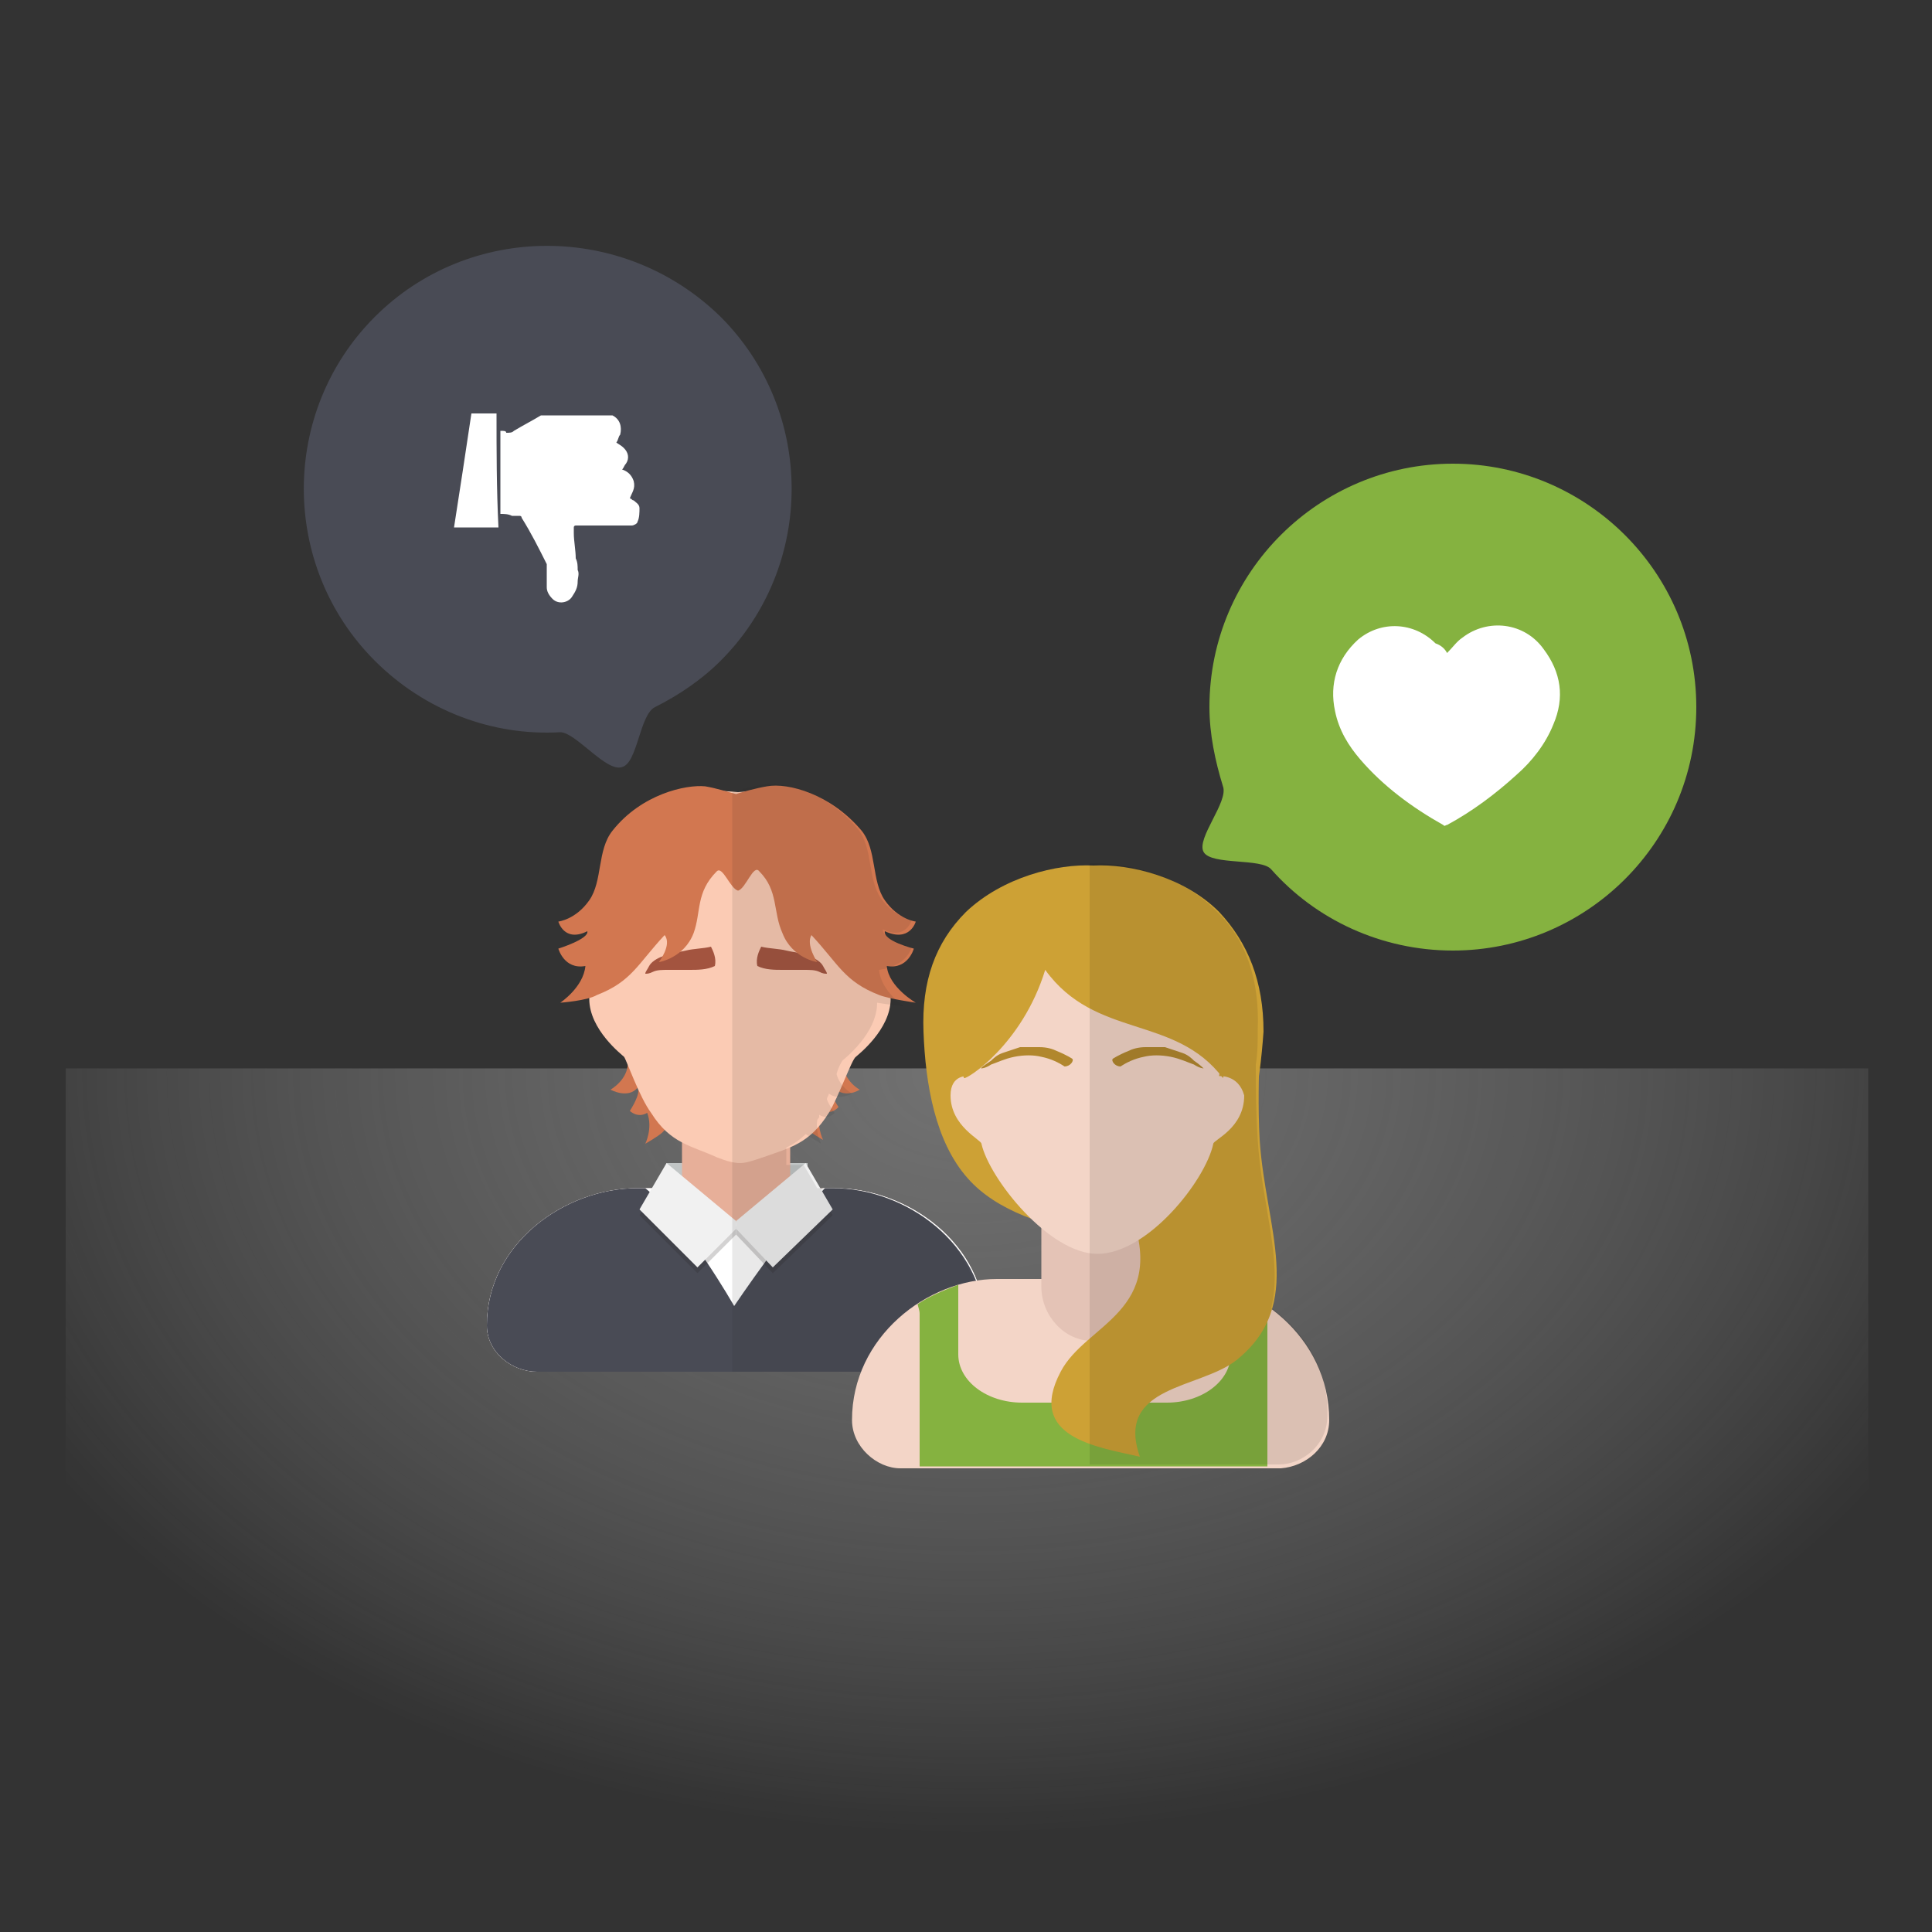 <?xml version="1.0" encoding="utf-8"?>
<!-- Generator: Adobe Illustrator 18.1.0, SVG Export Plug-In . SVG Version: 6.00 Build 0)  -->
<svg version="1.1" id="Capa_1" xmlns="http://www.w3.org/2000/svg" xmlns:xlink="http://www.w3.org/1999/xlink" x="0px" y="0px"
	 viewBox="0 0 100 100" enable-background="new 0 0 100 100" xml:space="preserve">
<rect x="0" y="0" width="100" height="100" fill="#333333" stroke="none"/>
<radialGradient id="SVGID_1_" cx="50.233" cy="39.586" r="71.801" gradientTransform="matrix(1 0 0 -0.706 0 83.496)" gradientUnits="userSpaceOnUse">
	<stop  offset="0" style="stop-color:#B0B0B0"/>
	<stop  offset="0.17" style="stop-color:#BBBBBB;stop-opacity:0.781"/>
	<stop  offset="0.474" style="stop-color:#DADADA;stop-opacity:0.391"/>
	<stop  offset="0.777" style="stop-color:#FFFFFF;stop-opacity:0"/>
</radialGradient>
<rect x="3.4" y="55.3" opacity="0.5" fill="url(#SVGID_1_)" width="93.3" height="41.2"/>
<g>
	<path fill="#85B240" d="M87.8,36.6c0,7-5.7,12.6-12.6,12.6c-3.7,0-7.1-1.6-9.4-4.2c-0.5-0.6-3.1-0.2-3.5-0.9s1.3-2.6,1-3.4
		c-0.4-1.3-0.7-2.7-0.7-4.1c0-7,5.7-12.6,12.6-12.6C82.1,24,87.8,29.6,87.8,36.6z"/>
	<path fill="#494B55" d="M19.4,16.4c-4.9,4.9-4.9,12.9,0,17.8c2.6,2.6,6.1,3.9,9.6,3.7c0.8,0,2.4,2.1,3.2,1.8
		c0.8-0.2,0.9-2.7,1.7-3.1c1.2-0.6,2.4-1.4,3.4-2.4c4.9-4.9,4.9-12.9,0-17.8C32.3,11.5,24.3,11.5,19.4,16.4z"/>
	<path fill="#FFFFFF" d="M74.9,33.8c0.3-0.3,0.5-0.6,0.8-0.8c1.3-1,3.2-0.8,4.2,0.6c0.9,1.2,1.1,2.5,0.5,3.9c-0.4,1-1.1,1.9-1.9,2.6
		c-1.1,1-2.3,1.9-3.6,2.6c-0.1,0-0.1,0.1-0.2,0c-1.6-0.9-3.1-2-4.3-3.4c-0.6-0.7-1.1-1.5-1.3-2.5c-0.3-1.4,0.1-2.7,1.2-3.7
		c1.2-1,2.9-0.9,4,0.2C74.6,33.4,74.8,33.6,74.9,33.8z"/>
	<g>
		<path fill="#FFFFFF" d="M25.9,22.3c0,1.4,0,2.9,0,4.3c0.2,0,0.4,0,0.6,0.1c0.1,0,0.3,0,0.4,0c0,0,0.1,0,0.1,0.1
			c0.5,0.8,0.9,1.6,1.3,2.4v0.1c0,0.4,0,0.7,0,1.1c0,0.2,0.1,0.4,0.3,0.6c0.3,0.3,0.8,0.2,1-0.1c0.2-0.3,0.3-0.5,0.3-0.8
			c0-0.2,0.1-0.4,0-0.6c0-0.2,0-0.4-0.1-0.6c0-0.4-0.1-0.9-0.1-1.3c0-0.1,0-0.2,0-0.3c0-0.1,0.1-0.1,0.1-0.1c0.5,0,1.1,0,1.7,0
			c0.4,0,0.8,0,1.2,0c0.1,0,0.3-0.1,0.3-0.2c0.1-0.2,0.1-0.5,0.1-0.7s-0.2-0.3-0.3-0.4c-0.1,0-0.1-0.1-0.2-0.1
			c0.1-0.3,0.3-0.5,0.2-0.9c-0.1-0.3-0.3-0.5-0.6-0.6c0.1-0.1,0.1-0.2,0.2-0.3c0.2-0.3,0.1-0.6-0.1-0.8C32.1,23,32,23,31.9,22.9
			c0.1-0.1,0.1-0.3,0.2-0.4c0.1-0.4,0-0.8-0.4-1h-0.1c-1.2,0-2.3,0-3.5,0H28c-0.5,0.3-0.9,0.5-1.4,0.8c-0.1,0.1-0.2,0.1-0.4,0.1
			C26.2,22.3,26.1,22.3,25.9,22.3z"/>
		<path fill="#FFFFFF" d="M25.7,21.4c-0.4,0-0.9,0-1.3,0c-0.3,2-0.6,4-0.9,5.9c0.8,0,1.5,0,2.3,0C25.7,25.3,25.7,23.3,25.7,21.4z"/>
	</g>
	<rect x="34.5" y="60.2" fill="#C1C5C5" width="7.3" height="1.9"/>
	<g>
		<path fill="#D27750" d="M33.5,52.6l-1.3,0.8c0.2,0.6,0.3,1.1,0.3,1.6c0,0.9-0.9,1.4-0.9,1.4s0.9,0.5,1.4-0.1
			c0.2,0.3-0.4,1.2-0.4,1.2s0.4,0.4,0.9,0.1c0.3,0.8-0.1,1.6-0.1,1.6s0.7-0.4,0.9-0.6c0.8-0.8,0.7-1.5,1-2.9
			c0.4,0.3,0.2,1.1,0.2,1.1s0.6-0.4,0.6-1.5c0-0.3,0-0.5-0.1-0.7C35.1,53.7,33.5,52.6,33.5,52.6z"/>
		<path fill="#D27750" d="M44.5,56.4c0,0-0.8-0.4-0.9-1.4c0-0.5,0.1-1,0.3-1.6l-1.3-0.8c0,0-1.6,1-2.6,1.8c0,0.2-0.1,0.5-0.1,0.7
			c0,1.1,0.6,1.5,0.6,1.5s-0.1-0.8,0.2-1.1c0.4,1.4,0.3,2.1,1,2.9c0.2,0.2,0.9,0.6,0.9,0.6s-0.4-0.8-0.1-1.6
			c0.5,0.4,0.9-0.1,0.9-0.1s-0.6-0.9-0.4-1.2C43.6,57,44.5,56.4,44.5,56.4z"/>
	</g>
	<path fill="#EED9CF" d="M51,68.6c0-4.2-4-7.1-7.8-7.1H33c-3.8,0-7.8,2.9-7.8,7.1c0,1.4,1.3,2.4,2.6,2.4h20.6C49.7,71,51,70,51,68.6
		z"/>
	<path fill="#E7AF99" d="M40.9,61.8c0,1.6-1.3,2.8-2.8,2.8l0,0c-1.6,0-2.8-1.3-2.8-2.8v-3.5c0-1.6,1.3-2.8,2.8-2.8l0,0
		c1.6,0,2.8,1.3,2.8,2.8V61.8z"/>
	<path fill="#FBCBB4" d="M44.6,50.8c0,0,0.5-4.3,0.4-5.2c-0.7-2.7-2.8-4.2-4-4.6c-0.6-0.2-2.8,0-2.8,0s-2.1-0.2-2.8,0
		c-1.3,0.4-3.4,1.9-4,4.6c-0.2,0.8,0.4,5.2,0.4,5.2s-1.3-0.2-1.3,0.9c0,1.6,1.7,2.9,1.8,3c0.1,0.1,0.8,2.1,1.4,2.9
		c1,1.6,2.1,1.7,3.4,2.3c0.5,0.2,0.9,0.3,1.2,0.3s0.6-0.1,1.2-0.3c1.4-0.5,2.4-0.7,3.4-2.3c0.5-0.8,1.2-2.8,1.4-2.9
		c0.1-0.1,1.8-1.4,1.8-3C45.9,50.6,44.6,50.8,44.6,50.8z"/>
	<path fill="#FFFFFF" d="M51,68.6c0-4.2-4-7.1-7.8-7.1h-0.6l-4.4,1.8l-4.4-1.8H33c-3.8,0-7.8,2.9-7.8,7.1c0,1.4,1.3,2.4,2.6,2.4
		h20.6C49.7,71,51,70,51,68.6z"/>
	<path fill="#494B55" d="M43.1,61.5h-0.4c-1.8,1.8-4.7,6.1-4.7,6.1s-2.5-4.4-4.6-6.1H33c-3.8,0-7.8,2.9-7.8,7.1
		c0,1.4,1.3,2.4,2.6,2.4h20.6c1.3,0,2.6-1,2.6-2.4C50.9,64.4,46.9,61.5,43.1,61.5z"/>
	<g opacity="0.2">
		<polygon fill="#221F1F" points="38.1,63.5 34.5,60.5 33.1,62.9 36.1,65.9 38.1,63.9 		"/>
		<polygon fill="#221F1F" points="38.1,63.5 41.7,60.5 43.1,62.9 40,65.9 38.1,63.9 		"/>
	</g>
	<g>
		<polygon fill="#F1F1F1" points="38.1,63.2 34.5,60.2 33.1,62.6 36.1,65.6 38.1,63.6 		"/>
		<polygon fill="#F1F1F1" points="38.1,63.2 41.7,60.2 43.1,62.6 40,65.6 38.1,63.6 		"/>
	</g>
	<g>
		<g>
			<g>
				<path fill="#A3543F" d="M36.8,49c-0.4,0.1-0.9,0.1-1.3,0.2c-0.4,0.1-0.8,0.1-1.2,0.3c-0.3,0.1-0.6,0.3-0.7,0.5
					c-0.1,0.2-0.2,0.3-0.2,0.4c0.1,0,0.2,0,0.4-0.1s0.5-0.1,0.8-0.1s0.7,0,1.1,0c0.4,0,0.9,0,1.3-0.2C37.1,49.6,36.9,49.2,36.8,49z"
					/>
			</g>
			<g>
				<path fill="#A3543F" d="M39.4,49c0.4,0.1,0.9,0.1,1.3,0.2c0.4,0.1,0.8,0.1,1.2,0.3c0.3,0.1,0.6,0.3,0.7,0.5s0.2,0.3,0.2,0.4
					c-0.1,0-0.2,0-0.4-0.1s-0.5-0.1-0.8-0.1s-0.7,0-1.1,0s-0.9,0-1.3-0.2C39.1,49.6,39.3,49.2,39.4,49z"/>
			</g>
		</g>
	</g>
	<path fill="#D27750" d="M47.4,47.7c0,0-0.9-0.1-1.6-1.1c-0.7-1-0.4-2.6-1.2-3.6c-1.6-1.9-3.8-2.5-4.9-2.3c-0.6,0.1-1.3,0.3-1.6,0.4
		c-0.4-0.1-1-0.3-1.6-0.4c-1-0.1-3.3,0.4-4.8,2.3c-0.8,1-0.5,2.6-1.2,3.6s-1.6,1.1-1.6,1.1s0.3,1.1,1.5,0.5c0.1,0.4-1.5,0.9-1.5,0.9
		s0.3,1.1,1.4,0.9c-0.1,1.1-1.3,1.9-1.3,1.9s1.4-0.1,1.9-0.4c1.8-0.7,2.1-1.6,3.5-3.1c0.4,0.5-0.3,1.4-0.3,1.4s1.3-0.2,1.8-1.5
		c0.4-1.1,0.1-2.1,1.2-3.2c0.3-0.3,0.7,0.9,1.1,1l0,0l0,0l0,0l0,0c0.4-0.1,0.8-1.4,1.1-1c1,1,0.7,2.1,1.2,3.2
		c0.5,1.3,1.8,1.5,1.8,1.5s-0.6-0.9-0.3-1.4c1.4,1.5,1.7,2.4,3.5,3.1c0.5,0.2,1.9,0.4,1.9,0.4S46,51.1,45.9,50
		c1.1,0.2,1.4-0.9,1.4-0.9s-1.6-0.4-1.5-0.9C47.1,48.8,47.4,47.7,47.4,47.7z"/>
	<path opacity="0.1" fill="#221F1F" enable-background="new    " d="M43.1,61.5L43.1,61.5h-0.4h-0.3l0,0h-0.1l-0.7-1.2l0,0h-0.9
		v-0.9c0.4-0.2,0.7-0.4,1-0.7c0.3,0.2,0.8,0.5,0.8,0.5s-0.3-0.6-0.2-1.2c0-0.1,0.1-0.1,0.1-0.2c0,0,0,0,0-0.1
		c0.5,0.3,0.8-0.1,0.8-0.1s-0.3-0.4-0.4-0.7c0-0.1,0.1-0.2,0.1-0.3c0.5,0.4,1.2,0,1.2,0s-0.6-0.3-0.8-1c0.1-0.4,0.3-0.7,0.3-0.7
		c0.1-0.1,1.8-1.4,1.8-3l0,0c0.6,0.1,1.4,0.2,1.4,0.2s-1.2-0.8-1.3-1.9C47,50,47.2,49,47.2,49s-1.6-0.4-1.5-0.9
		c1.2,0.6,1.5-0.5,1.5-0.5s-0.9-0.1-1.6-1.1c-0.7-1-0.4-2.6-1.2-3.6c-1.6-1.9-3.8-2.5-4.9-2.3c-0.6,0.1-1.2,0.3-1.6,0.4v30h10.3l0,0
		c0.4,0,0.9-0.1,1.3-0.4h0.1l0,0c0.7-0.4,1.2-1.2,1.2-2c0-0.4,0-0.7-0.1-1C50.2,63.9,46.6,61.5,43.1,61.5z"/>
	<g>
		<g>
			<path fill="#CDA135" d="M63.1,47.2c-1.8-1.8-4.6-2.5-6.5-2.4c-1.9-0.1-4.7,0.6-6.6,2.4c-1.6,1.6-2.3,3.6-2.2,6.2
				c0.1,2.7,0.6,5.7,2.3,7.6c1.5,1.7,4.1,2.5,6.5,2.9c2.4-0.4,5-1.2,6.5-2.9c1.7-1.9,2.1-4.9,2.3-7.6C65.4,50.8,64.6,48.8,63.1,47.2
				z"/>
			<path fill="#F3D5C7" d="M68.8,73.5c0-4.3-3.9-7.3-7.5-7.3h-9.7c-3.6,0-7.5,3-7.5,7.3c0,1.4,1.3,2.5,2.5,2.5h19.7
				C67.6,75.9,68.8,74.9,68.8,73.5z"/>
			<path fill="#E4C3B6" d="M59.1,66.6c0,1.6-1.2,2.8-2.6,2.8l0,0c-1.4,0-2.6-1.3-2.6-2.8v-3.5c0-1.6,1.2-2.8,2.6-2.8l0,0
				c1.4,0,2.6,1.3,2.6,2.8V66.6z"/>
			<path fill="#85B240" d="M47.5,67.5c0,0.1,0.1,0.3,0.1,0.5v7.7c0,0.1,0,0.1,0,0.2h18c0-0.1,0-0.1,0-0.2V68c0-0.2,0-0.3,0.1-0.5
				c-0.6-0.4-1.3-0.8-2-1v3.6c0,1.4-1.5,2.5-3.3,2.5h-7.5c-1.8,0-3.3-1.1-3.3-2.5v-3.6C48.8,66.8,48.1,67.1,47.5,67.5z"/>
			<path fill="#CDA135" d="M61.3,49c0.9-0.2,2.7,1.2,3.3,2.4c0.9,1.8,0.4,4,0.6,7.6c0.3,4.6,2.4,8.5-1.2,11.4c-1.9,1.5-6.3,1.3-5,5
				c-2.2-0.5-5.9-1-4.1-4.4c1.3-2.5,5.6-3.1,3.6-8.3C56.4,57.7,60.1,49.3,61.3,49z"/>
			<path fill="#F3D5C7" d="M63.1,55.7c0,0,0.6-4.4,0.4-5.3c-0.7-2.7-2.8-4.3-4.1-4.7c-0.7-0.2-2.8-0.3-2.8-0.3s-2.2,0.1-2.8,0.3
				c-1.3,0.4-3.4,1.9-4.1,4.7c-0.2,0.9,0.4,5.3,0.4,5.3s-0.9-0.1-0.9,1c0,1.6,1.6,2.3,1.6,2.5c0.4,1.8,3.5,5.7,6,5.7
				c2.6,0,5.6-3.8,6-5.7c0-0.2,1.6-0.8,1.6-2.5C64.1,55.6,63.1,55.7,63.1,55.7z"/>
			<path fill="#CDA135" d="M56.7,45.2h-0.2l0,0h-0.2c-4.4,0-7.5,3.4-7.1,6.7c0.1,1,0,2.4,0.7,3.9c0.1,0.1,3-1.7,4.2-5.6
				c2.6,3.6,6.7,2.3,9.2,5.6C65.5,48.6,61.7,45.2,56.7,45.2z"/>
			<g>
				<g>
					<path fill="#B1872D" d="M62.3,55.3c0,0-0.2,0-0.5-0.2c-0.3-0.1-0.7-0.3-1.2-0.4c-0.5-0.1-1-0.1-1.4,0c-0.5,0.1-0.9,0.3-1.2,0.5
						c-0.3,0-0.5-0.3-0.4-0.4c0,0,0.3-0.2,0.8-0.4c0.2-0.1,0.5-0.2,0.9-0.2c0.3,0,0.7,0,1,0c0.3,0.1,0.6,0.2,0.9,0.3
						c0.3,0.1,0.5,0.3,0.6,0.4C62.1,55.1,62.3,55.3,62.3,55.3z"/>
				</g>
				<g>
					<path fill="#B1872D" d="M50.8,55.3c0,0,0.2,0,0.5-0.2c0.3-0.1,0.7-0.3,1.2-0.4c0.5-0.1,1-0.1,1.4,0c0.5,0.1,0.9,0.3,1.2,0.5
						c0.3,0,0.5-0.3,0.4-0.4c0,0-0.3-0.2-0.8-0.4c-0.2-0.1-0.5-0.2-0.9-0.2c-0.3,0-0.7,0-1,0c-0.3,0.1-0.6,0.2-0.9,0.3
						c-0.3,0.1-0.5,0.3-0.6,0.4C51,55.1,50.7,55.3,50.8,55.3z"/>
				</g>
			</g>
		</g>
		<path opacity="0.1" enable-background="new    " d="M65.8,67.7c0.6-2.5-0.5-5.4-0.7-8.7C65,57.5,65,56.2,65,55.1
			c0.1-0.6,0.1-1.2,0.1-1.8c0.1-2.6-0.6-4.7-2.2-6.2c-1.8-1.8-4.6-2.5-6.5-2.4l0,0v31.1h9h0.8c1.2,0,2.5-1,2.5-2.5
			C68.8,71,67.6,69,65.8,67.7z"/>
	</g>
</g>
</svg>
